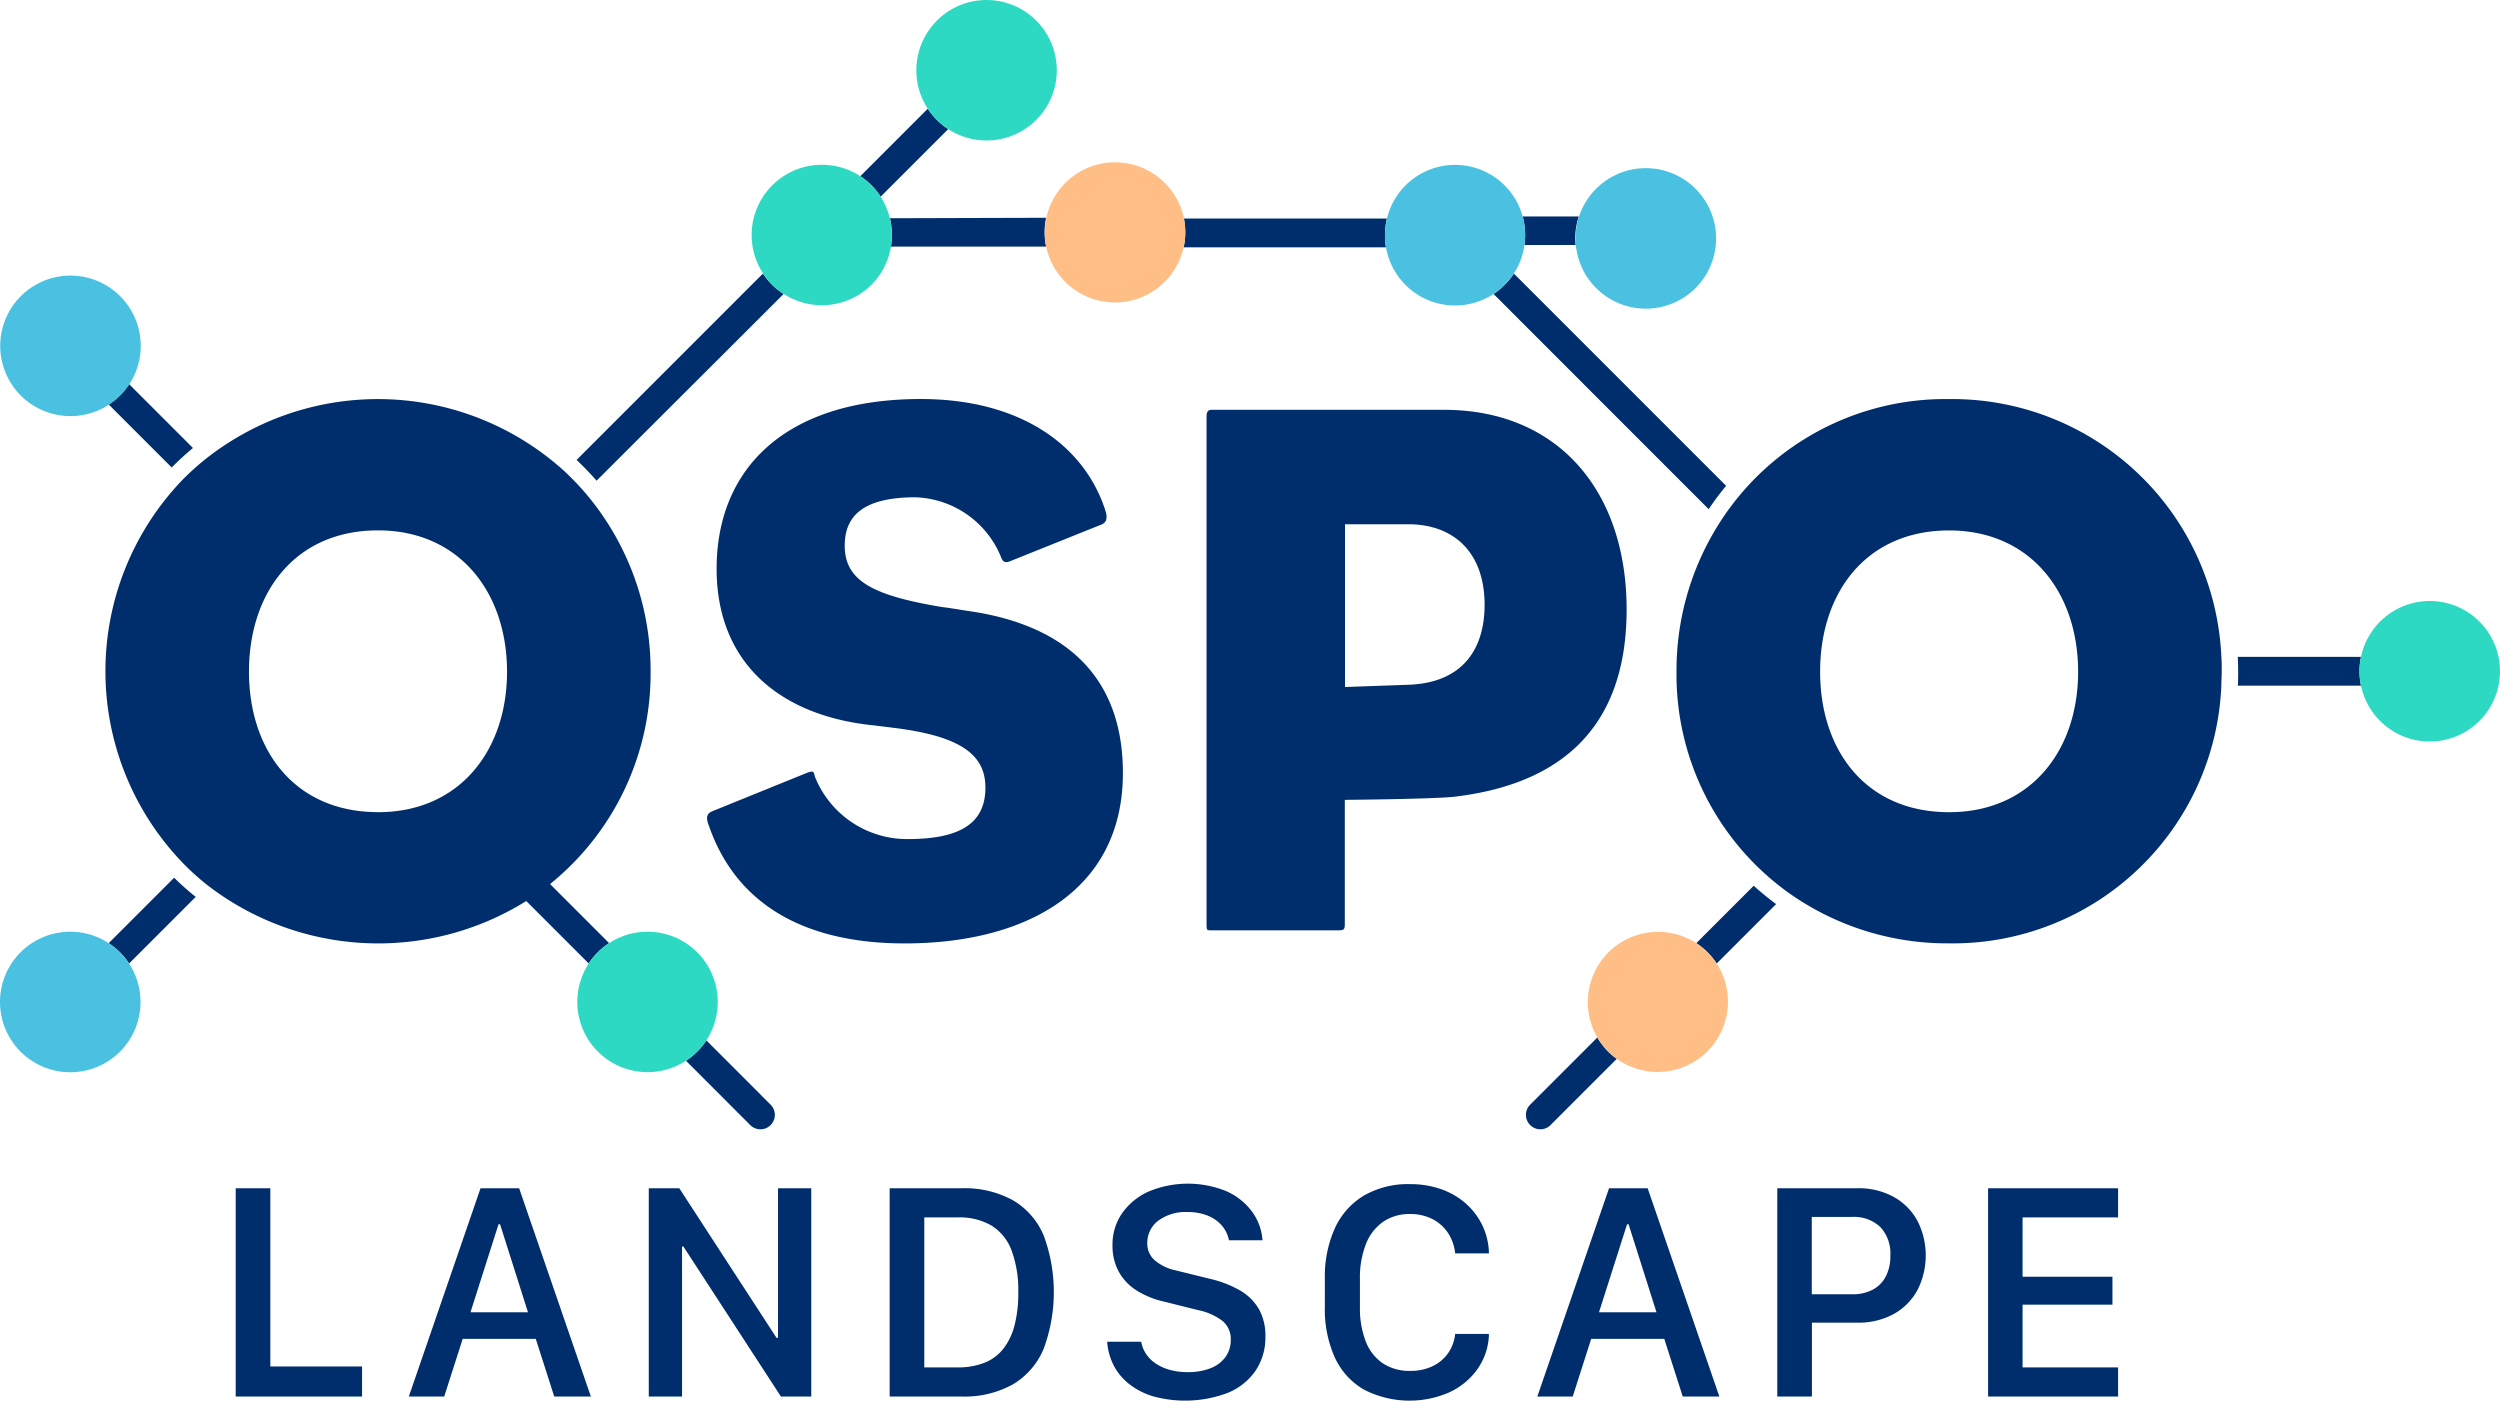 <svg width="282" height="158" viewBox="0 0 282 158" fill="none" xmlns="http://www.w3.org/2000/svg"><path d="M40.838 157.528h-14.25v-23.494h3.906v20.103h10.344v3.391Zm5.277 0 8.09-23.494h4.354l8.09 23.494h-4.131l-2.083-6.506h-8.244l-2.083 6.506h-3.993Zm10.12-19.432-3.166 9.931h6.488l-3.15-9.931h-.171Zm16.947 19.432v-23.494h3.442l10.964 16.868h.172v-16.868h3.752v23.494h-3.425l-10.999-16.919h-.154v16.919h-3.752Zm35.277-23.494a11.323 11.323 0 0 1 5.808 1.36 8.347 8.347 0 0 1 3.46 3.967 18.396 18.396 0 0 1-.008 12.797 8.436 8.436 0 0 1-3.469 4.002 11.224 11.224 0 0 1-5.791 1.368h-8.107v-23.494h8.107Zm-4.2 20.206h3.769a7.992 7.992 0 0 0 3.029-.524 5.109 5.109 0 0 0 2.126-1.584 7.227 7.227 0 0 0 1.257-2.633c.299-1.207.441-2.448.422-3.692a13.05 13.05 0 0 0-.741-4.716 5.597 5.597 0 0 0-2.254-2.831 7.174 7.174 0 0 0-3.839-.938h-3.769v16.918Zm24.468-2.891c.088.496.278.968.559 1.386.293.43.667.798 1.102 1.084a5.413 5.413 0 0 0 1.583.706 7.453 7.453 0 0 0 1.988.249 6.79 6.79 0 0 0 2.634-.456 3.742 3.742 0 0 0 1.66-1.274c.39-.563.592-1.234.577-1.919a2.639 2.639 0 0 0-.912-2.108 6.83 6.83 0 0 0-2.823-1.248l-3.855-.964a9.736 9.736 0 0 1-3.081-1.273 5.812 5.812 0 0 1-1.979-2.118 6.083 6.083 0 0 1-.689-2.943 6.185 6.185 0 0 1 1.093-3.632 7.272 7.272 0 0 1 3.003-2.443 11.513 11.513 0 0 1 8.735-.035 7.26 7.26 0 0 1 2.892 2.289 6.197 6.197 0 0 1 1.196 3.253h-3.786a3.61 3.61 0 0 0-.801-1.661 4.138 4.138 0 0 0-1.592-1.119 5.988 5.988 0 0 0-2.289-.404 5.138 5.138 0 0 0-3.296.981 3.11 3.11 0 0 0-1.231 2.548c-.008.362.064.721.21 1.052.145.332.362.627.634.866a5.42 5.42 0 0 0 2.41 1.145l3.837.947a12.29 12.29 0 0 1 3.374 1.308 5.784 5.784 0 0 1 2.125 2.1c.514.956.767 2.03.732 3.115a6.684 6.684 0 0 1-1.084 3.795 7.039 7.039 0 0 1-3.116 2.522 13.595 13.595 0 0 1-8.502.395 8.13 8.13 0 0 1-2.702-1.402 6.414 6.414 0 0 1-1.73-2.117 6.888 6.888 0 0 1-.714-2.625h3.838Zm24.674-3.941c-.035 1.338.19 2.671.663 3.924a5.22 5.22 0 0 0 1.936 2.461 5.422 5.422 0 0 0 3.064.844 5.702 5.702 0 0 0 2.538-.535c.7-.33 1.302-.837 1.747-1.47a4.614 4.614 0 0 0 .792-2.161h3.804v.275a7.178 7.178 0 0 1-1.334 3.753 8.013 8.013 0 0 1-3.141 2.564 11.22 11.22 0 0 1-4.856.923 11.218 11.218 0 0 1-4.782-1.25 8.064 8.064 0 0 1-3.27-3.623 13.247 13.247 0 0 1-1.119-5.705v-3.15a13.273 13.273 0 0 1 1.135-5.723 8.301 8.301 0 0 1 3.288-3.683 9.936 9.936 0 0 1 5.181-1.282 10.465 10.465 0 0 1 3.434.542 8.419 8.419 0 0 1 2.762 1.557 7.806 7.806 0 0 1 1.893 2.401c.478.952.753 1.992.809 3.055v.258h-3.804a5.094 5.094 0 0 0-.8-2.297 4.6 4.6 0 0 0-1.764-1.575 5.408 5.408 0 0 0-2.513-.568 5.234 5.234 0 0 0-3.038.869 5.508 5.508 0 0 0-1.945 2.504 10.36 10.36 0 0 0-.68 3.976v3.116Zm20.01 10.12 8.09-23.494h4.354l8.089 23.494h-4.13l-2.083-6.506h-8.244l-2.083 6.506h-3.993Zm10.121-19.432-3.167 9.931h6.489l-3.15-9.931h-.172Zm30.104-3.072a6.818 6.818 0 0 1 2.66 2.702 8.607 8.607 0 0 1-.009 7.797 6.82 6.82 0 0 1-2.669 2.694 8.288 8.288 0 0 1-4.156.98h-5.077v8.331h-3.908v-23.494h9.02a8.198 8.198 0 0 1 4.139.99Zm-1.54 3.382a4.3 4.3 0 0 0-3.185-1.136h-4.543v8.726h4.543a4.863 4.863 0 0 0 2.324-.516 3.531 3.531 0 0 0 1.48-1.489 4.998 4.998 0 0 0 .517-2.367 4.361 4.361 0 0 0-1.136-3.218Zm26.825 19.122h-14.664v-23.494h14.664v3.288h-10.774v6.695h10.138v3.15h-10.138v7.073h10.774v3.288Zm-58.737-40.5-7.65 7.65a1.63 1.63 0 0 0 .069 2.229 1.625 1.625 0 0 0 2.229.069l7.542-7.542a6.816 6.816 0 0 1-.973-.814 7.823 7.823 0 0 1-1.217-1.592Zm-8.226-89.394h5.763c0-.244-.037-.49-.037-.72a7.98 7.98 0 0 1 .404-2.5h-6.333a7.988 7.988 0 0 1 .203 3.22Zm-71.355-1.144c.001.116 0 .233-.005.35a7.246 7.246 0 0 1-.04.487c-.016.162-.031.325-.057.486l-.001.002c.07.007.14.007.209 0h17.288a8.078 8.078 0 0 1 0-3.25l-17.288.051a2.336 2.336 0 0 0-.324 0c.077.323.133.65.169.98.007.065.011.13.017.194.021.233.032.466.032.7ZM65.038 51.881a32.891 32.891 0 0 1 2.255 2.341l21.106-21.07a7.489 7.489 0 0 1-2.334-2.298L65.038 51.882Zm34.295-29.692 7.626-7.626-.004-.003a7.498 7.498 0 0 1-1.268-1.03 7.646 7.646 0 0 1-1.03-1.268l-7.614 7.614a7.75 7.75 0 0 1 1.268 1.03c.386.389.73.819 1.022 1.283Zm34.367 4.037.001.018a7.887 7.887 0 0 1-.18 1.657h22.813a8.039 8.039 0 0 1-.106-1.19c-.002-.098-.006-.195-.005-.293a7.944 7.944 0 0 1 .177-1.546c.016-.073.024-.147.042-.22h-22.894c.1.513.151 1.034.153 1.556l-.001.018ZM19.642 99.006l-7.383 7.383a7.75 7.75 0 0 1 1.268 1.03c.388.384.734.809 1.03 1.268l7.52-7.52a30.16 30.16 0 0 1-2.435-2.161Zm178.176.907-6.476 6.476a7.75 7.75 0 0 1 1.268 1.03c.389.384.734.809 1.03 1.268l6.706-6.706a33.119 33.119 0 0 1-2.528-2.068ZM12.266 45.628l7.103 7.103a31.66 31.66 0 0 1 2.398-2.197l-7.203-7.203a7.926 7.926 0 0 1-2.298 2.297Zm254.056 28.468H252.42c.028.548.043 1.102.043 1.664 0 .533 0 1.06-.036 1.585h13.895a7.734 7.734 0 0 1 0-3.249Zm-97.85-40.936 24.268 24.275a32.119 32.119 0 0 1 1.966-2.636l-23.944-23.944a7.459 7.459 0 0 1-1.03 1.267c-.382.39-.804.738-1.26 1.038ZM67.437 107.412c.385-.388.81-.733 1.268-1.03l-5.345-5.345-.663-.663-.648-.655A30.506 30.506 0 0 0 73.387 75.76a30.83 30.83 0 0 0-7.412-20.213A31.536 31.536 0 0 0 63.72 53.2a31.296 31.296 0 0 0-40.642-1.332 29.905 29.905 0 0 0-2.398 2.16 31.155 31.155 0 0 0 .266 43.646c.77.766 1.583 1.487 2.435 2.16a31.538 31.538 0 0 0 35.98 1.802l.664.662.677.677 5.705 5.706a7.488 7.488 0 0 1 1.03-1.268ZM42.643 91.615v-.007c-9.365 0-14.558-6.93-14.558-15.848 0-8.918 5.2-15.934 14.558-15.934 9.177 0 14.55 7.016 14.55 15.934s-5.373 15.855-14.55 15.855Zm59.766 3.032a11.2 11.2 0 0 1-10.48-7.016c-.109-.432-.152-.597-.354-.597a2.426 2.426 0 0 0-.605.165l-10.654 4.322c-.605.26-.72.72-.345 1.643 2.946 8.492 10.308 13.254 22.092 13.254 13.593 0 24.6-5.893 24.6-19.226 0-10.805-6.411-16.719-17.497-18.282-1.131-.173-2.082-.346-2.881-.432-7.802-1.297-11-2.947-11-6.93 0-3.206 1.902-5.453 7.967-5.453a10.807 10.807 0 0 1 9.703 6.843c.115.288.274.468.555.468.167-.01.33-.051.482-.122l10.135-4.07c.519-.173.865-.526.605-1.477-2.254-7.275-9.364-12.728-20.889-12.728-15.293.007-23.008 7.888-23.008 19.147 0 10.74 7.283 16.632 17.764 17.67.605.086 1.44.172 2.074.259 7.967.95 10.481 3.205 10.481 6.757 0 3.983-2.773 5.805-8.745 5.805Zm34.295-48.421c-.302 0-.605.058-.605.778v57.152c0 .72 0 .785.454.785h14.357c.72 0 .785-.086.785-.785V90.225s9.782-.087 12.296-.346c11.086-1.297 19.492-6.93 19.492-21.135 0-13.34-7.707-22.518-20.616-22.518h-26.163Zm30.759 22c-.007 4.955-2.435 8.752-8.471 9.01l-7.276.26V59.135h7.103c5.28 0 8.644 3.285 8.644 9.09Zm52.397-23.21a30.21 30.21 0 0 0-25.766 13.759 30.974 30.974 0 0 0-4.985 16.978 30.296 30.296 0 0 0 12.563 24.895 30.877 30.877 0 0 0 18.188 5.763 30.325 30.325 0 0 0 30.708-29.08c0-.526.044-1.052.044-1.585 0-.533 0-1.117-.044-1.664a30.397 30.397 0 0 0-30.708-29.066Zm0 46.599c-9.364 0-14.55-6.93-14.55-15.848 0-8.917 5.193-15.933 14.55-15.933 9.185 0 14.551 7.016 14.551 15.933 0 8.918-5.366 15.848-14.551 15.848ZM79.675 117.353a7.447 7.447 0 0 1-1.03 1.267c-.385.388-.81.733-1.267 1.031l7.318 7.325a1.624 1.624 0 0 0 2.229-.069 1.627 1.627 0 0 0 .069-2.229l-7.319-7.325Z" fill="#002E6D"/><path d="M191.342 106.389a7.929 7.929 0 0 0-9.782.912 7.92 7.92 0 0 0-1.376 9.728c.336.58.745 1.115 1.218 1.591.298.301.623.574.972.814a7.919 7.919 0 0 0 10.084-.708 7.922 7.922 0 0 0 1.182-10.039 7.468 7.468 0 0 0-1.03-1.268 7.75 7.75 0 0 0-1.268-1.03Zm-73.323-78.524a7.932 7.932 0 0 0 8.576 6.21 7.929 7.929 0 0 0 7.105-7.85l.001-.017a8.292 8.292 0 0 0-.153-1.556l-.006-.036a7.928 7.928 0 0 0-12.761-4.529 7.933 7.933 0 0 0-2.762 4.53 8.043 8.043 0 0 0 0 3.248Z" fill="#FEBE85"/><path d="M177.757 27.613a7.92 7.92 0 0 0 5.357 6.787 7.924 7.924 0 1 0 2.566-15.431h-.036a7.925 7.925 0 0 0-7.923 7.924c-.007.24.005.481.036.72ZM12.259 106.389a7.923 7.923 0 0 0-12.248 7.042 7.925 7.925 0 1 0 12.248-7.042ZM3.59 45.629a7.924 7.924 0 1 0 8.67-13.266 7.924 7.924 0 0 0-8.67 13.266Zm152.633-19.211c-.001.098.003.195.005.294a7.916 7.916 0 0 0 4.216 6.833 7.906 7.906 0 0 0 8.02-.378l.008-.007a7.69 7.69 0 0 0 1.26-1.037 7.825 7.825 0 0 0 2.226-4.488 7.988 7.988 0 0 0-.203-3.22l-.006-.03a7.903 7.903 0 0 0-13.423-3.243 7.906 7.906 0 0 0-1.987 4.055c-.07.403-.109.812-.116 1.221Z" fill="#4AC1E0"/><path d="m106.955 14.56.004.003a7.923 7.923 0 1 0-1.272-12.248v.007a7.922 7.922 0 0 0 0 11.208c.384.389.809.734 1.268 1.03Zm-8.652 17.562a7.918 7.918 0 0 0 2.198-4.31c.026-.16.041-.323.057-.486.017-.162.033-.324.04-.487a8.18 8.18 0 0 0 .005-.35c0-.234-.011-.466-.032-.7-.006-.064-.01-.129-.017-.193a7.97 7.97 0 0 0-1.22-3.407 7.488 7.488 0 0 0-1.03-1.268 7.711 7.711 0 0 0-1.261-1.045A7.925 7.925 0 0 0 86.072 30.84c.293.463.636.893 1.023 1.282.396.39.833.735 1.304 1.03a7.923 7.923 0 0 0 9.904-1.03ZM281.832 74.09a7.924 7.924 0 0 0-7.759-6.297h-.036a7.923 7.923 0 0 0-7.715 6.303 7.734 7.734 0 0 0 0 3.25 7.924 7.924 0 0 0 15.51-3.257ZM79.675 117.353a7.926 7.926 0 0 0-1.034-9.936 7.922 7.922 0 0 0-11.204.002 7.923 7.923 0 0 0 9.94 12.231 7.645 7.645 0 0 0 1.268-1.03 7.437 7.437 0 0 0 1.03-1.267Z" fill="#2ED9C3"/></svg>